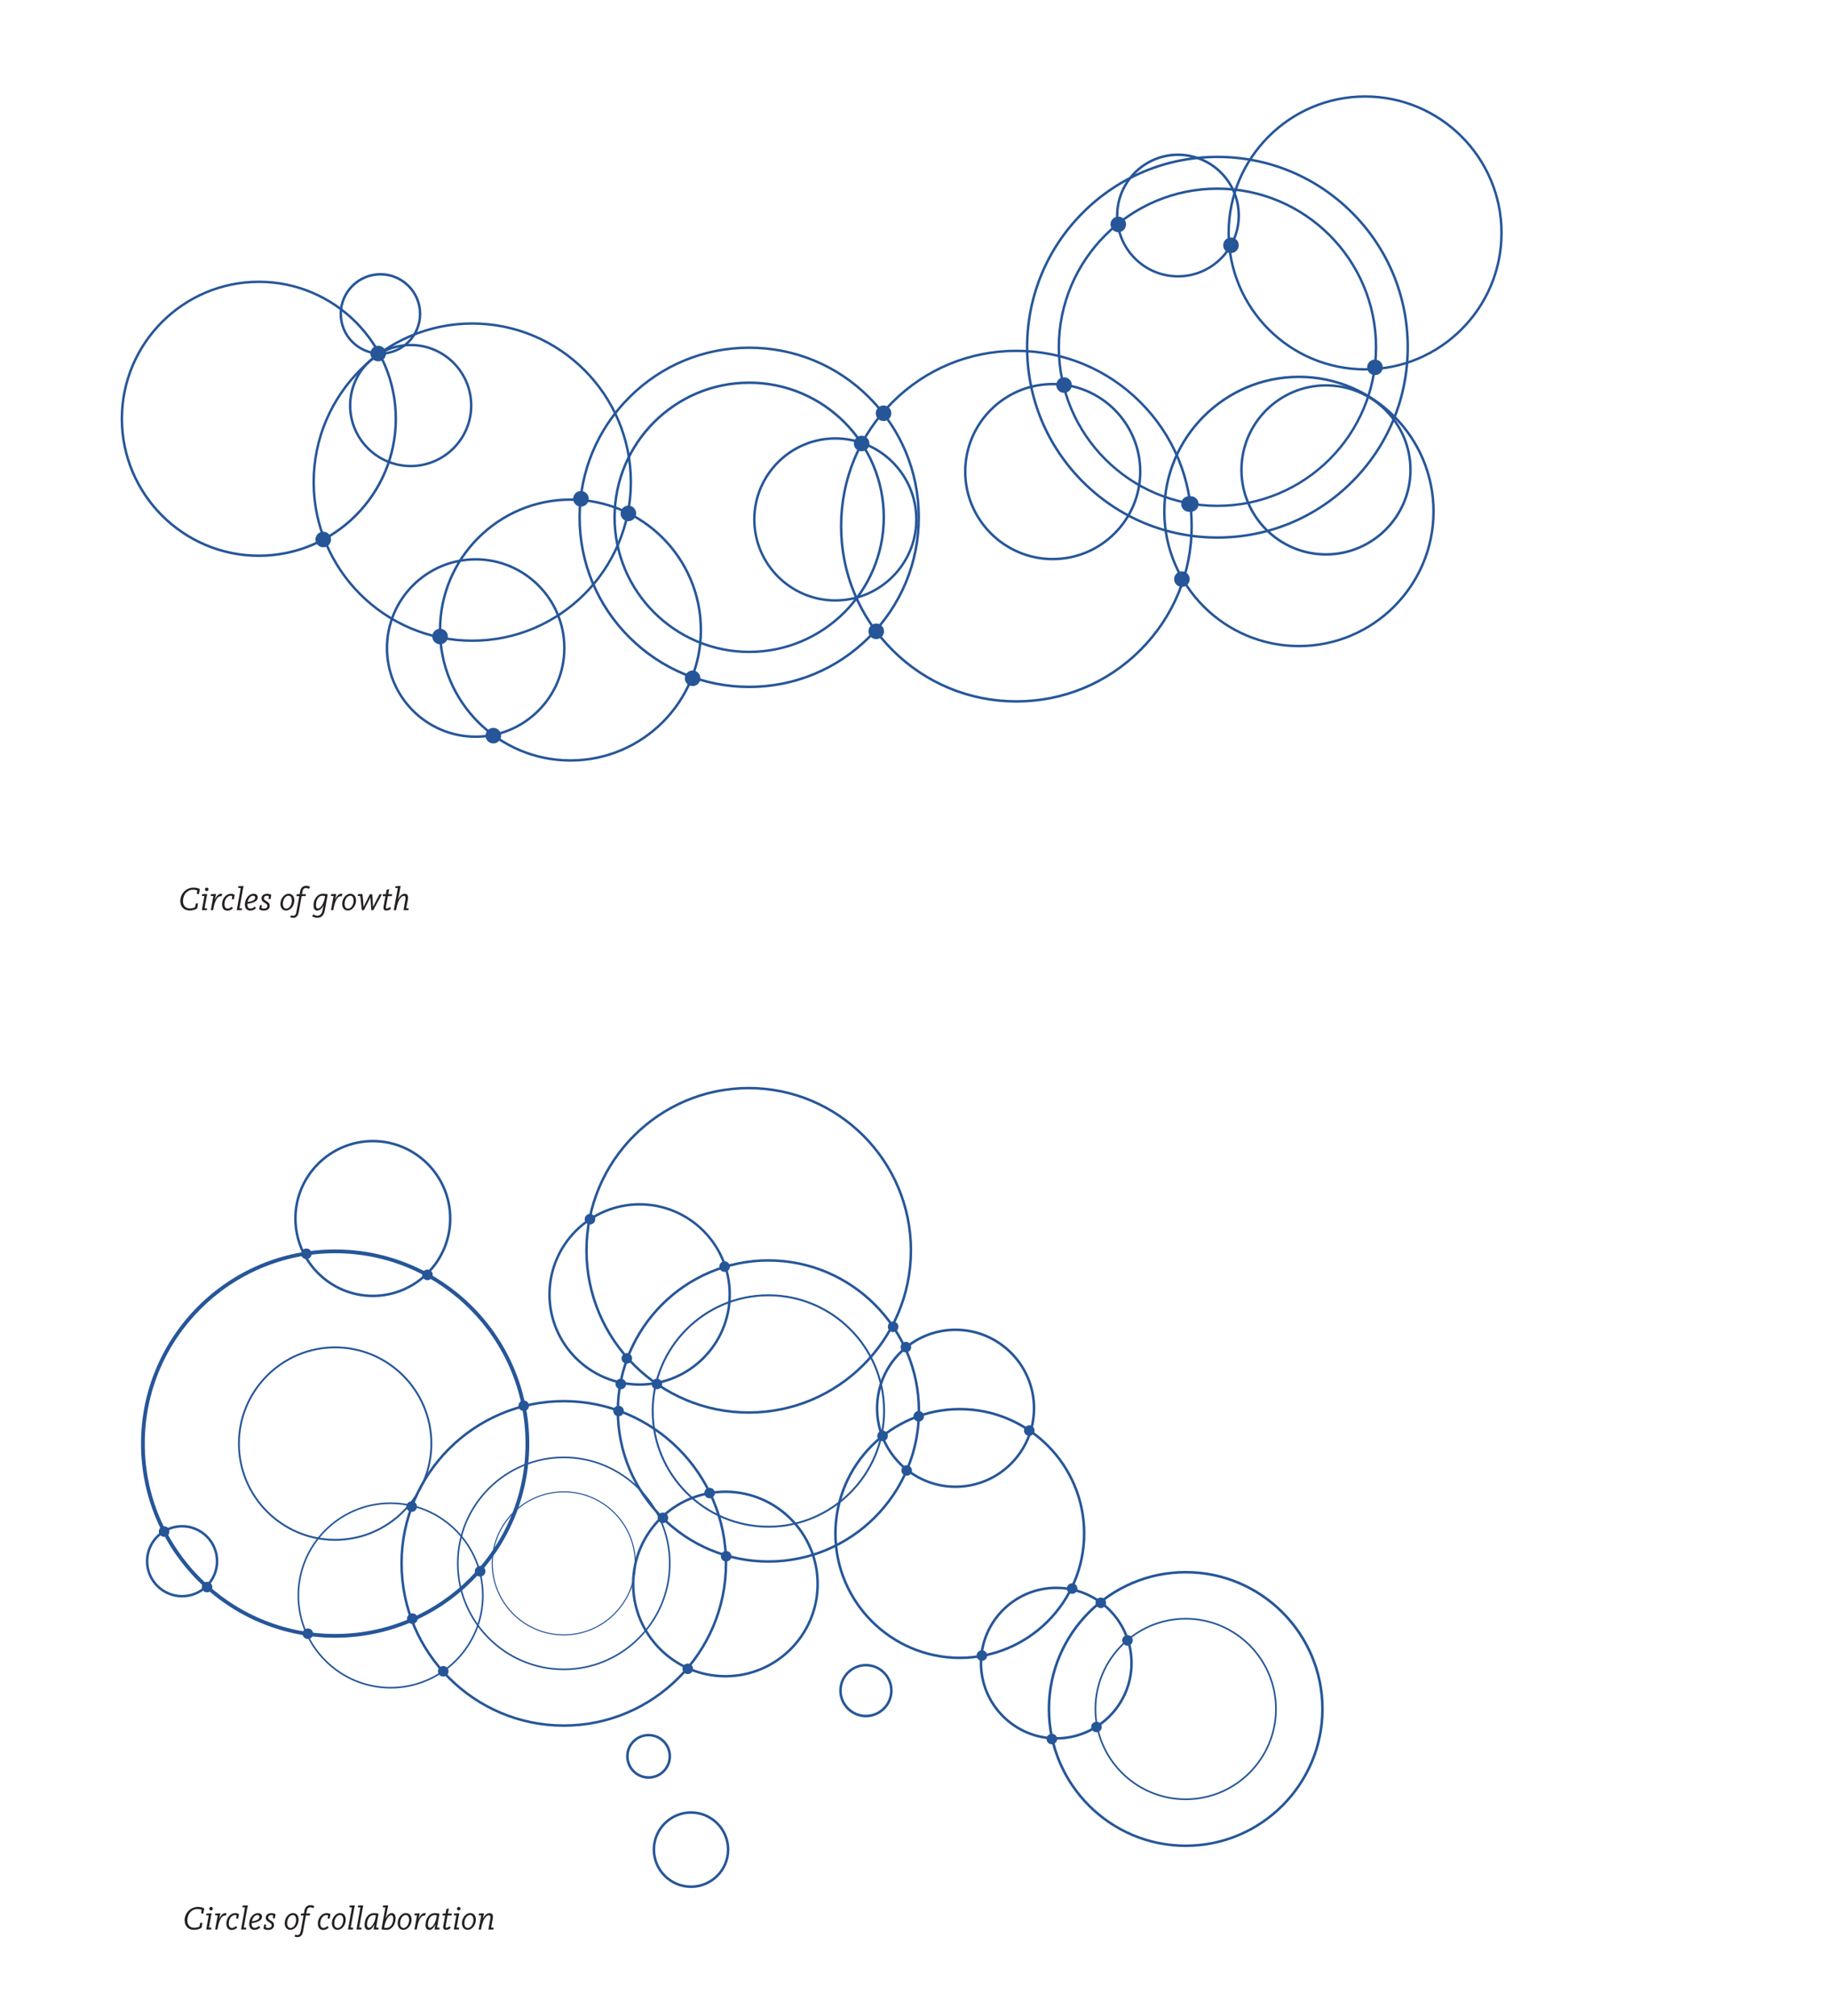 <?xml version="1.0" encoding="UTF-8"?>
<svg id="Layer_1" xmlns="http://www.w3.org/2000/svg" viewBox="0 0 495.37 545.74">
  <defs>
    <style>
      .cls-1, .cls-2 {
        fill: #265698;
      }

      .cls-3 {
        fill: #231f20;
      }

      .cls-2 {
        stroke: #265698;
        stroke-miterlimit: 10;
        stroke-width: .5px;
      }
    </style>
  </defs>
  <g>
    <path class="cls-2" d="M70.07,150.52c-20.49,0-37.16-16.67-37.16-37.16s16.67-37.16,37.16-37.16,37.16,16.67,37.16,37.16-16.67,37.16-37.16,37.16M70.07,76.36c-20.4,0-36.99,16.6-36.99,36.99s16.59,36.99,36.99,36.99,36.99-16.6,36.99-36.99-16.6-36.99-36.99-36.99"/>
    <path class="cls-2" d="M127.84,173.51c-23.72,0-43.01-19.29-43.01-43.01s19.29-43.01,43.01-43.01,43.01,19.3,43.01,43.01-19.29,43.01-43.01,43.01M127.84,87.65c-23.62,0-42.85,19.22-42.85,42.85s19.22,42.85,42.85,42.85,42.85-19.22,42.85-42.85-19.22-42.85-42.85-42.85"/>
    <path class="cls-2" d="M111.17,126.23c-9.08,0-16.47-7.39-16.47-16.46s7.39-16.46,16.47-16.46,16.46,7.39,16.46,16.46-7.38,16.46-16.46,16.46M111.17,93.47c-8.99,0-16.3,7.31-16.3,16.3s7.31,16.3,16.3,16.3,16.3-7.31,16.3-16.3-7.31-16.3-16.3-16.3"/>
    <path class="cls-2" d="M102.98,95.79c-5.96,0-10.82-4.85-10.82-10.82s4.85-10.82,10.82-10.82,10.82,4.85,10.82,10.82-4.85,10.82-10.82,10.82M102.98,74.33c-5.87,0-10.65,4.78-10.65,10.65s4.78,10.65,10.65,10.65,10.65-4.78,10.65-10.65-4.78-10.65-10.65-10.65"/>
    <path class="cls-2" d="M128.76,199.5c-13.28,0-24.09-10.81-24.09-24.09s10.81-24.09,24.09-24.09,24.09,10.81,24.09,24.09-10.81,24.09-24.09,24.09M128.76,151.49c-13.19,0-23.92,10.73-23.92,23.92s10.73,23.92,23.92,23.92,23.92-10.73,23.92-23.92-10.73-23.92-23.92-23.92"/>
    <path class="cls-2" d="M154.42,205.93c-19.51,0-35.39-15.88-35.39-35.39s15.88-35.39,35.39-35.39,35.39,15.88,35.39,35.39-15.87,35.39-35.39,35.39M154.42,135.32c-19.42,0-35.22,15.8-35.22,35.22s15.8,35.22,35.22,35.22,35.22-15.8,35.22-35.22-15.8-35.22-35.22-35.22"/>
    <path class="cls-2" d="M202.8,176.54c-20.13,0-36.52-16.38-36.52-36.52s16.38-36.52,36.52-36.52,36.52,16.38,36.52,36.52-16.38,36.52-36.52,36.52M202.8,103.68c-20.04,0-36.35,16.31-36.35,36.35s16.31,36.35,36.35,36.35,36.35-16.31,36.35-36.35-16.31-36.35-36.35-36.35"/>
    <path class="cls-2" d="M202.8,186.02c-12.28,0-23.83-4.78-32.52-13.47-8.69-8.69-13.47-20.24-13.47-32.52s4.78-23.83,13.47-32.52c8.69-8.69,20.24-13.47,32.52-13.47s23.83,4.78,32.52,13.47c8.69,8.69,13.47,20.24,13.47,32.52s-4.78,23.83-13.47,32.52c-8.69,8.69-20.24,13.47-32.52,13.47M202.8,94.2c-12.24,0-23.75,4.77-32.4,13.42-8.65,8.65-13.42,20.16-13.42,32.4s4.77,23.75,13.42,32.4c8.66,8.65,20.16,13.42,32.4,13.42s23.75-4.77,32.4-13.42c8.65-8.65,13.42-20.16,13.42-32.4s-4.77-23.75-13.42-32.4c-8.66-8.65-20.16-13.42-32.4-13.42"/>
    <path class="cls-2" d="M275.13,189.95c-12.7,0-24.63-4.94-33.61-13.92-8.98-8.98-13.92-20.91-13.92-33.61s4.94-24.63,13.92-33.61c8.98-8.98,20.91-13.92,33.61-13.92s24.63,4.94,33.61,13.92c8.98,8.98,13.92,20.91,13.92,33.61s-4.94,24.63-13.92,33.61c-8.98,8.98-20.91,13.92-33.61,13.92M275.13,95.05c-12.65,0-24.55,4.93-33.49,13.87s-13.87,20.84-13.87,33.49,4.93,24.55,13.87,33.49,20.84,13.87,33.49,13.87,24.55-4.93,33.49-13.87c8.95-8.95,13.87-20.84,13.87-33.49s-4.93-24.55-13.87-33.49c-8.95-8.95-20.84-13.87-33.49-13.87"/>
    <path class="cls-2" d="M329.55,137c-23.72,0-43.01-19.3-43.01-43.01s19.3-43.01,43.01-43.01,43.01,19.3,43.01,43.01-19.3,43.01-43.01,43.01M329.55,51.15c-23.62,0-42.85,19.22-42.85,42.85s19.22,42.85,42.85,42.85,42.85-19.22,42.85-42.85-19.22-42.85-42.85-42.85"/>
    <path class="cls-2" d="M329.55,145.59c-13.78,0-26.74-5.37-36.49-15.11-9.75-9.75-15.11-22.7-15.11-36.49s5.37-26.74,15.11-36.49c9.75-9.74,22.7-15.11,36.49-15.11s26.74,5.37,36.49,15.11c9.74,9.75,15.11,22.7,15.11,36.49s-5.37,26.74-15.11,36.49c-9.75,9.74-22.7,15.11-36.49,15.11M329.55,42.56c-13.74,0-26.65,5.35-36.37,15.06-9.71,9.71-15.06,22.63-15.06,36.37s5.35,26.65,15.06,36.37c9.71,9.71,22.63,15.06,36.37,15.06s26.65-5.35,36.37-15.06c9.71-9.71,15.06-22.63,15.06-36.37s-5.35-26.65-15.06-36.37c-9.71-9.71-22.63-15.06-36.37-15.06"/>
    <path class="cls-2" d="M351.61,174.96c-20.14,0-36.52-16.38-36.52-36.52s16.38-36.52,36.52-36.52,36.52,16.38,36.52,36.52-16.38,36.52-36.52,36.52M351.61,102.1c-20.04,0-36.35,16.31-36.35,36.35s16.31,36.35,36.35,36.35,36.35-16.31,36.35-36.35-16.31-36.35-36.35-36.35"/>
    <path class="cls-2" d="M358.93,150.16c-12.66,0-22.96-10.3-22.96-22.96s10.3-22.96,22.96-22.96,22.96,10.3,22.96,22.96-10.3,22.96-22.96,22.96M358.93,104.4c-12.57,0-22.79,10.23-22.79,22.79s10.23,22.79,22.79,22.79,22.79-10.23,22.79-22.79-10.23-22.79-22.79-22.79"/>
    <path class="cls-2" d="M226.12,162.61c-12.14,0-22.01-9.87-22.01-22.01s9.87-22.01,22.01-22.01,22.01,9.88,22.01,22.01-9.87,22.01-22.01,22.01M226.12,118.76c-12.04,0-21.85,9.8-21.85,21.85s9.8,21.84,21.85,21.84,21.85-9.8,21.85-21.84-9.8-21.85-21.85-21.85"/>
    <path class="cls-2" d="M284.97,151.42c-13.1,0-23.77-10.66-23.77-23.77s10.66-23.77,23.77-23.77,23.77,10.66,23.77,23.77-10.66,23.77-23.77,23.77M284.97,104.05c-13.01,0-23.6,10.59-23.6,23.6s10.59,23.6,23.6,23.6,23.6-10.59,23.6-23.6-10.59-23.6-23.6-23.6"/>
    <path class="cls-2" d="M318.87,74.88c-9.12,0-16.54-7.42-16.54-16.54s7.42-16.54,16.54-16.54,16.54,7.42,16.54,16.54-7.42,16.54-16.54,16.54M318.87,41.98c-9.03,0-16.37,7.34-16.37,16.37s7.34,16.37,16.37,16.37,16.37-7.34,16.37-16.37-7.34-16.37-16.37-16.37"/>
    <path class="cls-2" d="M369.52,100.06c-20.41,0-37.01-16.6-37.01-37.01s16.6-37.01,37.01-37.01,37.01,16.6,37.01,37.01-16.6,37.01-37.01,37.01M369.52,26.2c-20.32,0-36.85,16.53-36.85,36.85s16.53,36.85,36.85,36.85,36.85-16.53,36.85-36.85-16.53-36.85-36.85-36.85"/>
    <path class="cls-2" d="M104.24,95.7c0,1.03-.83,1.86-1.86,1.86s-1.86-.83-1.86-1.86.83-1.86,1.86-1.86,1.86.83,1.86,1.86"/>
    <path class="cls-2" d="M159.12,135.02c0,1.03-.83,1.86-1.86,1.86s-1.86-.83-1.86-1.86.83-1.86,1.86-1.86,1.86.83,1.86,1.86"/>
    <path class="cls-2" d="M171.95,138.97c0,1.03-.83,1.86-1.86,1.86s-1.86-.83-1.86-1.86.83-1.86,1.86-1.86,1.86.83,1.86,1.86"/>
    <path class="cls-2" d="M189.34,183.6c0,1.03-.83,1.86-1.86,1.86s-1.86-.83-1.86-1.86.83-1.86,1.86-1.86,1.86.83,1.86,1.86"/>
    <path class="cls-2" d="M239.05,170.89c0,1.03-.83,1.86-1.86,1.86s-1.86-.83-1.86-1.86.83-1.86,1.86-1.86,1.86.83,1.86,1.86"/>
    <path class="cls-2" d="M241.03,111.86c0,1.03-.83,1.86-1.86,1.86s-1.86-.83-1.86-1.86.83-1.86,1.86-1.86,1.86.83,1.86,1.86"/>
    <path class="cls-2" d="M235.1,120.05c0,1.03-.83,1.86-1.86,1.86s-1.86-.83-1.86-1.86.83-1.86,1.86-1.86,1.86.83,1.86,1.86"/>
    <path class="cls-2" d="M323.71,136.43c0,1.03-.83,1.86-1.86,1.86s-1.86-.83-1.86-1.86.83-1.86,1.86-1.86,1.86.83,1.86,1.86"/>
    <path class="cls-2" d="M324.21,136.43c0,1.03-.83,1.86-1.86,1.86s-1.86-.83-1.86-1.86.83-1.86,1.86-1.86,1.86.83,1.86,1.86"/>
    <path class="cls-2" d="M321.8,156.76c0,1.03-.83,1.86-1.86,1.86s-1.86-.83-1.86-1.86.83-1.86,1.86-1.86,1.86.83,1.86,1.86"/>
    <path class="cls-2" d="M289.89,104.23c0,1.03-.83,1.86-1.86,1.86s-1.86-.83-1.86-1.86.83-1.86,1.86-1.86,1.86.83,1.86,1.86"/>
    <path class="cls-2" d="M304.57,60.74c0,1.03-.83,1.86-1.86,1.86s-1.86-.83-1.86-1.86.83-1.86,1.86-1.86,1.86.83,1.86,1.86"/>
    <path class="cls-2" d="M335.08,66.39c0,1.03-.83,1.86-1.86,1.86s-1.86-.83-1.86-1.86.83-1.86,1.86-1.86,1.86.83,1.86,1.86"/>
    <path class="cls-2" d="M374.05,99.43c0,1.03-.83,1.86-1.86,1.86s-1.86-.83-1.86-1.86.83-1.86,1.86-1.86,1.86.83,1.86,1.86"/>
    <path class="cls-2" d="M135.4,199.13c0,1.03-.83,1.86-1.86,1.86s-1.86-.83-1.86-1.86.83-1.86,1.86-1.86,1.86.83,1.86,1.86"/>
    <path class="cls-2" d="M120.99,172.3c0,1.03-.83,1.86-1.86,1.86s-1.86-.83-1.86-1.86.83-1.86,1.86-1.86,1.86.83,1.86,1.86"/>
    <path class="cls-2" d="M89.36,146.03c0,1.03-.83,1.86-1.86,1.86s-1.86-.83-1.86-1.86.83-1.86,1.86-1.86,1.86.83,1.86,1.86"/>
  </g>
  <g>
    <path class="cls-3" d="M48.8,243.96c0-2.16,1.7-3.7,3.56-3.7.87,0,1.39.18,1.74.42l-.24,1.33h-.57c0-.12.05-.67.11-.99-.31-.13-.7-.2-1.13-.2-1.59,0-2.74,1.33-2.74,3.11,0,1.09.6,1.97,1.85,1.97.51,0,1.01-.11,1.4-.31.06-.31.21-.92.26-1.04h.57l-.23,1.31c-.38.34-1.3.6-2.03.6-1.65,0-2.53-1.12-2.53-2.51Z"/>
    <path class="cls-3" d="M55.34,242.55c-.3-.03-.58-.04-.72-.04l.08-.45c.23-.03.74-.06,1.41-.06l-.16.71-.58,3.14c.27,0,.58.04.69.07l-.08.45h-1.34l.69-3.82ZM55.48,240.74c0-.26.22-.48.48-.48s.48.22.48.48-.22.48-.48.48-.48-.22-.48-.48Z"/>
    <path class="cls-3" d="M57.75,242.55c-.29-.03-.58-.04-.72-.04l.08-.45c.23-.03.71-.06,1.39-.06l-.16.71c-.06.29-.13.57-.18.77h.02c.31-.69.91-1.54,1.57-1.54.22,0,.32.03.44.08l-.27.61c-.07-.02-.14-.04-.25-.04-.76,0-1.51,1.19-1.89,3.28l-.09.5h-.62l.69-3.82Z"/>
    <path class="cls-3" d="M60.1,244.8c0-1.65,1.17-2.86,2.37-2.86.56,0,.86.16,1.04.3l-.22,1.19h-.51c0-.13.04-.6.09-.89-.12-.04-.28-.07-.47-.07-.79,0-1.64.9-1.64,2.27,0,.81.33,1.21.84,1.21.54,0,.92-.34,1.09-.51l.36.41c-.23.23-.77.65-1.5.65-.87,0-1.44-.61-1.44-1.67Z"/>
    <path class="cls-3" d="M65.17,240.39c-.3-.03-.58-.04-.72-.04l.08-.45c.23-.03.74-.06,1.41-.06l-.16.71-.96,5.3c.27,0,.58.04.69.07l-.08.45h-1.34l1.08-5.98Z"/>
    <path class="cls-3" d="M66.29,244.92c0-1.64,1.08-2.98,2.35-2.98.65,0,1.12.32,1.12.98,0,1.11-1.39,1.54-2.81,1.72v.2c0,.68.29,1.1.85,1.1.48,0,.92-.29,1.15-.54l.35.41c-.27.26-.78.67-1.58.67-.98,0-1.42-.73-1.42-1.56ZM67.02,244.17c1.13-.14,2.06-.5,2.06-1.19,0-.32-.19-.52-.57-.52-.67,0-1.29.74-1.5,1.71Z"/>
    <path class="cls-3" d="M70.16,246.11l.2-1.1h.51c0,.13-.03.54-.07.81.19.08.43.13.73.13.51,0,.85-.3.85-.72s-.35-.63-.72-.85c-.42-.25-.87-.52-.87-1.22s.58-1.22,1.47-1.22c.48,0,.95.12,1.17.29l-.21,1.14h-.51c0-.12.02-.52.07-.81-.15-.05-.34-.1-.55-.1-.49,0-.8.29-.8.65,0,.43.35.63.72.85.42.25.87.52.87,1.22s-.54,1.3-1.55,1.3c-.65,0-1.11-.18-1.31-.36Z"/>
    <path class="cls-3" d="M75.91,244.68c0-1.34.95-2.75,2.22-2.75,1.06,0,1.54.85,1.54,1.76,0,1.44-.97,2.77-2.23,2.77-1.11,0-1.53-.96-1.53-1.79ZM79,243.81c0-.86-.29-1.35-.9-1.35-.92,0-1.53,1.12-1.53,2.21,0,.76.29,1.29.94,1.29.88,0,1.49-1.11,1.49-2.14Z"/>
    <path class="cls-3" d="M78.57,248.27l.21-.51c.16.07.37.13.61.13.56,0,.76-.53.86-1.08l.77-4.24h-.76l.09-.52h.76l.13-.72c.18-.98.7-1.55,1.65-1.55.5,0,.87.17,1.04.28l-.29.54c-.13-.08-.44-.23-.81-.23-.65,0-.86.44-.97,1.04l-.12.63h1.07l-.09.52h-1.07l-.77,4.22c-.2,1.09-.61,1.65-1.56,1.65-.34,0-.58-.08-.77-.17Z"/>
    <path class="cls-3" d="M84.49,247.99l.34-.5c.22.17.54.39,1.04.39.86,0,1.27-.6,1.44-1.52l.07-.39c.06-.32.14-.67.23-.92h-.02c-.37.7-.96,1.42-1.71,1.42s-1.01-.64-1.01-1.39c0-1.68,1.03-3.15,2.56-3.15.54,0,1.1.11,1.29.15l-.79,4.29c-.27,1.46-.91,2.05-2.12,2.05-.61,0-1.09-.28-1.31-.44ZM87.92,243.02l.07-.47c-.1-.04-.39-.09-.69-.09-1.12,0-1.77,1.23-1.77,2.54,0,.51.14.92.5.92.87,0,1.68-1.62,1.89-2.9Z"/>
    <path class="cls-3" d="M90.28,242.55c-.29-.03-.58-.04-.72-.04l.08-.45c.23-.03.71-.06,1.39-.06l-.16.71c-.06.29-.13.57-.18.77h.02c.31-.69.91-1.54,1.57-1.54.22,0,.32.03.44.08l-.27.61c-.07-.02-.14-.04-.25-.04-.76,0-1.51,1.19-1.89,3.28l-.09.5h-.62l.69-3.82Z"/>
    <path class="cls-3" d="M92.62,244.68c0-1.34.95-2.75,2.22-2.75,1.06,0,1.54.85,1.54,1.76,0,1.44-.97,2.77-2.23,2.77-1.11,0-1.53-.96-1.53-1.79ZM95.71,243.81c0-.86-.29-1.35-.9-1.35-.92,0-1.53,1.12-1.53,2.21,0,.76.29,1.29.94,1.29.88,0,1.49-1.11,1.49-2.14Z"/>
    <path class="cls-3" d="M97.52,242.56c-.3-.03-.53-.05-.7-.05l.08-.45c.23-.03.59-.06,1.21-.06l.25,2.57c.03.3.04.68.04.91h.02l1.7-3.42h.64l.18,2.51c.03.32.03.68.03.88h.02l1.74-3.39h.65l-2.35,4.32h-.52l-.24-3.44h-.02l-1.75,3.44h-.54l-.43-3.81Z"/>
    <path class="cls-3" d="M103.85,245.29l.5-2.72h-.76l.09-.52h.77l.22-1.22.67-.16-.25,1.38h1.07l-.09.52h-1.07l-.48,2.57c-.09.47-.13.78.2.78s.62-.26.82-.42l.32.43c-.31.28-.69.54-1.23.54-.73,0-.92-.44-.78-1.19Z"/>
    <path class="cls-3" d="M107.71,240.39c-.3-.03-.58-.04-.72-.04l.08-.45c.23-.03.74-.06,1.41-.06l-.17.72-.27,1.49c-.13.68-.2.97-.29,1.36h.02c.27-.5.83-1.47,1.79-1.47.73,0,1.02.59.85,1.48l-.45,2.43c.27,0,.58.04.69.07l-.08.45h-1.34l.51-2.9c.12-.64-.02-.97-.4-.97-.7,0-1.61,1.08-2.03,3.38l-.09.5h-.63l1.1-5.98Z"/>
  </g>
  <g>
    <path class="cls-1" d="M90.72,443.31c-28.97,0-52.55-23.57-52.55-52.55s23.57-52.55,52.55-52.55,52.55,23.57,52.55,52.55-23.57,52.55-52.55,52.55M90.72,339.23c-28.41,0-51.53,23.12-51.53,51.53s23.12,51.53,51.53,51.53,51.53-23.12,51.53-51.53-23.12-51.53-51.53-51.53"/>
    <path class="cls-1" d="M90.72,417.07c-14.5,0-26.3-11.8-26.3-26.3s11.8-26.31,26.3-26.31,26.3,11.8,26.3,26.31-11.8,26.3-26.3,26.3M90.72,364.97c-14.22,0-25.8,11.57-25.8,25.8s11.57,25.79,25.8,25.79,25.79-11.57,25.79-25.79-11.57-25.8-25.79-25.8"/>
    <path class="cls-1" d="M100.92,351.12c-11.74,0-21.29-9.55-21.29-21.29s9.55-21.29,21.29-21.29,21.29,9.55,21.29,21.29-9.55,21.29-21.29,21.29M100.92,309.22c-11.36,0-20.61,9.25-20.61,20.61s9.25,20.61,20.61,20.61,20.61-9.25,20.61-20.61-9.25-20.61-20.61-20.61"/>
    <path class="cls-1" d="M49.29,432.41c-5.41,0-9.81-4.4-9.81-9.81s4.4-9.81,9.81-9.81,9.81,4.4,9.81,9.81-4.4,9.81-9.81,9.81M49.29,413.47c-5.03,0-9.13,4.1-9.13,9.13s4.1,9.13,9.13,9.13,9.13-4.1,9.13-9.13-4.1-9.13-9.13-9.13"/>
    <path class="cls-1" d="M105.73,457.06c-13.89,0-25.19-11.3-25.19-25.19s11.3-25.19,25.19-25.19,25.19,11.3,25.19,25.19-11.3,25.19-25.19,25.19M105.73,407.12c-13.65,0-24.75,11.1-24.75,24.75s11.1,24.75,24.75,24.75,24.75-11.1,24.75-24.75-11.1-24.75-24.75-24.75"/>
    <path class="cls-1" d="M152.61,467.43c-24.4,0-44.25-19.85-44.25-44.25s19.85-44.25,44.25-44.25,44.25,19.85,44.25,44.25-19.85,44.25-44.25,44.25M152.61,379.61c-24.02,0-43.57,19.54-43.57,43.57s19.55,43.57,43.57,43.57,43.57-19.54,43.57-43.57-19.55-43.57-43.57-43.57"/>
    <path class="cls-1" d="M152.61,452.09c-15.94,0-28.91-12.97-28.91-28.91s12.97-28.91,28.91-28.91,28.91,12.97,28.91,28.91-12.97,28.91-28.91,28.91M152.61,394.71c-15.7,0-28.47,12.77-28.47,28.47s12.77,28.47,28.47,28.47,28.47-12.77,28.47-28.47-12.77-28.47-28.47-28.47"/>
    <path class="cls-1" d="M152.61,442.69c-10.76,0-19.51-8.75-19.51-19.51s8.75-19.51,19.51-19.51,19.51,8.75,19.51,19.51-8.75,19.51-19.51,19.51M152.61,403.96c-10.6,0-19.22,8.62-19.22,19.22s8.62,19.22,19.22,19.22,19.22-8.62,19.22-19.22-8.62-19.22-19.22-19.22"/>
    <path class="cls-1" d="M196.36,454.07c-13.95,0-25.31-11.35-25.31-25.31s11.35-25.31,25.31-25.31,25.31,11.35,25.31,25.31-11.35,25.31-25.31,25.31M196.36,404.13c-13.58,0-24.63,11.05-24.63,24.63s11.05,24.63,24.63,24.63,24.63-11.05,24.63-24.63-11.05-24.63-24.63-24.63"/>
    <path class="cls-1" d="M208,423.02c-22.66,0-41.09-18.43-41.09-41.09s18.43-41.09,41.09-41.09,41.09,18.43,41.09,41.09-18.43,41.09-41.09,41.09M208,341.52c-22.28,0-40.41,18.13-40.41,40.41s18.13,40.41,40.41,40.41,40.41-18.13,40.41-40.41-18.13-40.41-40.41-40.41"/>
    <path class="cls-1" d="M208,413.51c-17.41,0-31.58-14.16-31.58-31.58s14.16-31.58,31.58-31.58,31.58,14.17,31.58,31.58-14.16,31.58-31.58,31.58M208,350.88c-17.12,0-31.06,13.93-31.06,31.06s13.93,31.06,31.06,31.06,31.06-13.93,31.06-31.06-13.93-31.06-31.06-31.06"/>
    <path class="cls-1" d="M202.67,382.69c-24.4,0-44.25-19.85-44.25-44.25s19.85-44.25,44.25-44.25,44.25,19.85,44.25,44.25-19.85,44.25-44.25,44.25M202.67,294.87c-24.02,0-43.57,19.54-43.57,43.57s19.54,43.57,43.57,43.57,43.57-19.55,43.57-43.57-19.55-43.57-43.57-43.57"/>
    <path class="cls-1" d="M173.14,375.12c-13.64,0-24.73-11.1-24.73-24.73s11.1-24.73,24.73-24.73,24.73,11.09,24.73,24.73-11.1,24.73-24.73,24.73M173.14,326.33c-13.26,0-24.06,10.79-24.06,24.05s10.79,24.06,24.06,24.06,24.06-10.79,24.06-24.06-10.79-24.05-24.06-24.05"/>
    <path class="cls-1" d="M258.66,402.77c-11.9,0-21.58-9.68-21.58-21.58s9.68-21.58,21.58-21.58,21.58,9.68,21.58,21.58-9.68,21.58-21.58,21.58M258.66,360.3c-11.52,0-20.9,9.38-20.9,20.9s9.38,20.9,20.9,20.9,20.9-9.38,20.9-20.9-9.38-20.9-20.9-20.9"/>
    <path class="cls-1" d="M259.81,449.1c-18.75,0-34.01-15.26-34.01-34.01s15.26-34.01,34.01-34.01,34.01,15.26,34.01,34.01-15.25,34.01-34.01,34.01M259.81,381.77c-18.37,0-33.32,14.95-33.32,33.32s14.95,33.32,33.32,33.32,33.32-14.95,33.32-33.32-14.95-33.32-33.32-33.32"/>
    <path class="cls-1" d="M285.92,470.9c-11.43,0-20.72-9.3-20.72-20.72s9.3-20.72,20.72-20.72,20.72,9.3,20.72,20.72-9.3,20.72-20.72,20.72M285.92,430.15c-11.04,0-20.03,8.99-20.03,20.03s8.99,20.03,20.03,20.03,20.03-8.99,20.03-20.03-8.98-20.03-20.03-20.03"/>
    <path class="cls-1" d="M320.96,499.96c-20.6,0-37.37-16.76-37.37-37.37s16.76-37.37,37.37-37.37,37.37,16.76,37.37,37.37-16.76,37.37-37.37,37.37M320.96,425.92c-20.22,0-36.67,16.45-36.67,36.68s16.45,36.68,36.67,36.68,36.67-16.45,36.67-36.68-16.45-36.68-36.67-36.68"/>
    <path class="cls-1" d="M320.96,487.26c-13.6,0-24.66-11.06-24.66-24.66s11.06-24.66,24.66-24.66,24.66,11.06,24.66,24.66-11.06,24.66-24.66,24.66M320.96,438.39c-13.35,0-24.21,10.86-24.21,24.21s10.86,24.21,24.21,24.21,24.21-10.86,24.21-24.21-10.86-24.21-24.21-24.21"/>
    <path class="cls-1" d="M175.57,481.49c-3.35,0-6.09-2.73-6.09-6.09s2.73-6.08,6.09-6.08,6.09,2.73,6.09,6.08-2.73,6.09-6.09,6.09M175.57,470.01c-2.97,0-5.39,2.42-5.39,5.39s2.42,5.39,5.39,5.39,5.39-2.42,5.39-5.39-2.42-5.39-5.39-5.39"/>
    <path class="cls-1" d="M234.4,464.85c-3.99,0-7.23-3.24-7.23-7.23s3.24-7.23,7.23-7.23,7.23,3.25,7.23,7.23-3.24,7.23-7.23,7.23M234.4,451.07c-3.61,0-6.54,2.93-6.54,6.54s2.94,6.54,6.54,6.54,6.54-2.93,6.54-6.54-2.94-6.54-6.54-6.54"/>
    <path class="cls-1" d="M187.05,511.05c-5.73,0-10.39-4.66-10.39-10.39s4.66-10.39,10.39-10.39,10.39,4.66,10.39,10.39-4.66,10.39-10.39,10.39M187.05,490.96c-5.35,0-9.7,4.35-9.7,9.7s4.35,9.7,9.7,9.7,9.7-4.35,9.7-9.7-4.35-9.7-9.7-9.7"/>
    <path class="cls-1" d="M45.85,414.57c0,.79-.64,1.43-1.43,1.43s-1.43-.64-1.43-1.43.64-1.43,1.43-1.43,1.43.64,1.43,1.43"/>
    <path class="cls-1" d="M57.48,429.6c0,.79-.64,1.43-1.43,1.43s-1.43-.64-1.43-1.43.64-1.43,1.43-1.43,1.43.64,1.43,1.43"/>
    <path class="cls-1" d="M84.77,442.22c0,.79-.64,1.43-1.44,1.43s-1.43-.64-1.43-1.43.64-1.43,1.43-1.43,1.44.64,1.44,1.43"/>
    <path class="cls-1" d="M113.05,438.13c0,.79-.64,1.43-1.43,1.43s-1.44-.64-1.44-1.43.64-1.43,1.44-1.43,1.43.64,1.43,1.43"/>
    <path class="cls-1" d="M112.87,407.81c0,.79-.64,1.43-1.43,1.43s-1.44-.64-1.44-1.43.64-1.43,1.44-1.43,1.43.64,1.43,1.43"/>
    <path class="cls-1" d="M143.21,380.52c0,.79-.64,1.43-1.43,1.43s-1.44-.64-1.44-1.43.64-1.43,1.44-1.43,1.43.64,1.43,1.43"/>
    <path class="cls-1" d="M131.4,425.32c0,.79-.64,1.43-1.43,1.43s-1.44-.64-1.44-1.43.64-1.43,1.44-1.43,1.43.64,1.43,1.43"/>
    <path class="cls-1" d="M121.42,452.4c0,.79-.64,1.43-1.43,1.43s-1.44-.64-1.44-1.43.64-1.43,1.44-1.43,1.43.64,1.43,1.43"/>
    <path class="cls-1" d="M187.6,451.72c0,.79-.64,1.43-1.43,1.43s-1.43-.64-1.43-1.43.64-1.43,1.43-1.43,1.43.64,1.43,1.43"/>
    <path class="cls-1" d="M197.99,421.26c0,.79-.64,1.43-1.43,1.43s-1.43-.64-1.43-1.43.64-1.43,1.43-1.43,1.43.64,1.43,1.43"/>
    <path class="cls-1" d="M180.88,410.86c0,.79-.64,1.43-1.43,1.43s-1.43-.64-1.43-1.43.64-1.43,1.43-1.43,1.43.64,1.43,1.43"/>
    <path class="cls-1" d="M193.51,404.14c0,.79-.64,1.43-1.43,1.43s-1.43-.64-1.43-1.43.64-1.43,1.43-1.43,1.43.64,1.43,1.43"/>
    <path class="cls-1" d="M168.87,381.95c0,.79-.64,1.43-1.43,1.43s-1.43-.64-1.43-1.43.64-1.43,1.43-1.43,1.43.64,1.43,1.43"/>
    <path class="cls-1" d="M169.48,374.62c0,.79-.64,1.43-1.43,1.43s-1.43-.64-1.43-1.43.64-1.43,1.43-1.43,1.43.64,1.43,1.43"/>
    <path class="cls-1" d="M179.25,374.62c0,.79-.64,1.43-1.43,1.43s-1.43-.64-1.43-1.43.64-1.43,1.43-1.43,1.43.64,1.43,1.43"/>
    <path class="cls-1" d="M246.65,364.64c0,.79-.64,1.43-1.43,1.43s-1.43-.64-1.43-1.43.64-1.43,1.43-1.43,1.43.64,1.43,1.43"/>
    <path class="cls-1" d="M243.19,359.14c0,.79-.64,1.43-1.43,1.43s-1.43-.64-1.43-1.43.64-1.43,1.43-1.43,1.43.64,1.43,1.43"/>
    <path class="cls-1" d="M240.34,388.67c0,.79-.64,1.43-1.43,1.43s-1.43-.64-1.43-1.43.64-1.43,1.43-1.43,1.43.64,1.43,1.43"/>
    <path class="cls-1" d="M250.12,383.37c0,.79-.64,1.43-1.43,1.43s-1.43-.64-1.43-1.43.64-1.43,1.43-1.43,1.43.64,1.43,1.43"/>
    <path class="cls-1" d="M246.86,398.04c0,.79-.64,1.43-1.43,1.43s-1.43-.64-1.43-1.43.64-1.43,1.43-1.43,1.43.64,1.43,1.43"/>
    <path class="cls-1" d="M280.05,387.24c0,.79-.64,1.43-1.43,1.43s-1.43-.64-1.43-1.43.64-1.43,1.43-1.43,1.43.64,1.43,1.43"/>
    <path class="cls-1" d="M291.65,430c0,.79-.64,1.43-1.43,1.43s-1.43-.64-1.43-1.43.64-1.43,1.43-1.43,1.43.64,1.43,1.43"/>
    <path class="cls-1" d="M267.22,448.13c0,.79-.64,1.43-1.43,1.43s-1.43-.64-1.43-1.43.64-1.43,1.43-1.43,1.43.64,1.43,1.43"/>
    <path class="cls-1" d="M286.16,470.73c0,.79-.64,1.43-1.43,1.43s-1.43-.64-1.43-1.43.64-1.43,1.43-1.43,1.43.64,1.43,1.43"/>
    <path class="cls-1" d="M298.23,467.47c0,.79-.64,1.43-1.43,1.43s-1.43-.64-1.43-1.43.64-1.43,1.43-1.43,1.43.64,1.43,1.43"/>
    <path class="cls-1" d="M299.4,433.86c0,.79-.64,1.43-1.43,1.43s-1.43-.64-1.43-1.43.64-1.43,1.43-1.43,1.43.64,1.43,1.43"/>
    <path class="cls-1" d="M306.63,444.02c0,.79-.64,1.43-1.43,1.43s-1.43-.64-1.43-1.43.64-1.43,1.43-1.43,1.43.64,1.43,1.43"/>
    <path class="cls-1" d="M171.11,367.69c0,.79-.64,1.43-1.43,1.43s-1.43-.64-1.43-1.43.64-1.43,1.43-1.43,1.43.64,1.43,1.43"/>
    <path class="cls-1" d="M197.57,342.85c0,.79-.64,1.43-1.43,1.43s-1.43-.64-1.43-1.43.64-1.43,1.43-1.43,1.43.64,1.43,1.43"/>
    <path class="cls-1" d="M161.13,330.02c0,.79-.64,1.43-1.43,1.43s-1.43-.64-1.43-1.43.64-1.43,1.43-1.43,1.43.64,1.43,1.43"/>
    <path class="cls-1" d="M117.14,345.09c0,.79-.64,1.43-1.43,1.43s-1.44-.64-1.44-1.43.64-1.43,1.44-1.43,1.43.64,1.43,1.43"/>
    <path class="cls-1" d="M84.37,339.39c0,.79-.64,1.43-1.44,1.43s-1.43-.64-1.43-1.43.64-1.43,1.43-1.43,1.44.64,1.44,1.43"/>
  </g>
  <g>
    <path class="cls-3" d="M49.97,519.88c0-2.16,1.7-3.7,3.57-3.7.87,0,1.39.18,1.74.42l-.24,1.33h-.57c0-.12.05-.67.11-.99-.31-.13-.7-.2-1.13-.2-1.59,0-2.74,1.33-2.74,3.11,0,1.09.6,1.97,1.85,1.97.51,0,1.01-.11,1.4-.31.06-.31.21-.92.26-1.04h.57l-.23,1.31c-.38.34-1.3.6-2.03.6-1.65,0-2.53-1.12-2.53-2.51Z"/>
    <path class="cls-3" d="M56.52,518.46c-.3-.03-.58-.04-.72-.04l.08-.45c.23-.03.74-.06,1.41-.06l-.16.71-.58,3.14c.27,0,.58.04.69.07l-.08.45h-1.34l.69-3.82ZM56.65,516.65c0-.26.23-.48.48-.48s.48.22.48.48-.22.48-.48.48-.48-.22-.48-.48Z"/>
    <path class="cls-3" d="M58.92,518.46c-.29-.03-.58-.04-.72-.04l.08-.45c.23-.03.71-.06,1.39-.06l-.16.71c-.06.29-.13.57-.18.77h.02c.31-.69.91-1.54,1.57-1.54.22,0,.32.03.44.08l-.27.61c-.07-.02-.14-.04-.25-.04-.76,0-1.51,1.19-1.89,3.28l-.09.5h-.62l.69-3.82Z"/>
    <path class="cls-3" d="M61.27,520.71c0-1.65,1.17-2.86,2.37-2.86.56,0,.86.16,1.04.3l-.22,1.19h-.51c0-.13.04-.6.09-.89-.12-.04-.28-.07-.47-.07-.79,0-1.64.9-1.64,2.27,0,.81.33,1.21.84,1.21.54,0,.92-.34,1.09-.51l.36.41c-.23.23-.77.65-1.5.65-.87,0-1.44-.61-1.44-1.67Z"/>
    <path class="cls-3" d="M66.33,516.3c-.3-.03-.58-.04-.72-.04l.08-.45c.23-.03.74-.06,1.41-.06l-.16.71-.96,5.3c.27,0,.58.04.69.07l-.08.45h-1.34l1.08-5.98Z"/>
    <path class="cls-3" d="M67.45,520.83c0-1.64,1.08-2.98,2.35-2.98.65,0,1.12.32,1.12.98,0,1.11-1.39,1.54-2.81,1.72v.2c0,.68.29,1.1.85,1.1.48,0,.92-.29,1.15-.54l.35.41c-.27.26-.78.67-1.58.67-.98,0-1.42-.73-1.42-1.56ZM68.18,520.08c1.13-.14,2.06-.5,2.06-1.19,0-.32-.19-.52-.57-.52-.67,0-1.29.74-1.49,1.71Z"/>
    <path class="cls-3" d="M71.32,522.03l.2-1.1h.51c0,.13-.03.54-.07.81.19.08.43.13.73.13.51,0,.85-.3.85-.72s-.35-.63-.72-.85c-.42-.25-.87-.52-.87-1.22s.58-1.22,1.47-1.22c.48,0,.95.12,1.17.29l-.21,1.14h-.51c0-.12.02-.52.07-.81-.15-.05-.34-.1-.55-.1-.49,0-.8.29-.8.65,0,.43.35.63.72.85.42.25.87.52.87,1.22s-.54,1.3-1.55,1.3c-.65,0-1.11-.18-1.31-.36Z"/>
    <path class="cls-3" d="M77.07,520.59c0-1.34.95-2.75,2.22-2.75,1.06,0,1.54.85,1.54,1.76,0,1.44-.97,2.77-2.23,2.77-1.11,0-1.53-.96-1.53-1.79ZM80.16,519.72c0-.86-.29-1.35-.9-1.35-.92,0-1.53,1.12-1.53,2.21,0,.76.29,1.29.94,1.29.88,0,1.49-1.11,1.49-2.14Z"/>
    <path class="cls-3" d="M79.73,524.18l.21-.51c.16.07.37.13.61.13.56,0,.77-.53.86-1.08l.77-4.24h-.76l.09-.52h.76l.13-.72c.18-.98.7-1.55,1.65-1.55.5,0,.87.17,1.04.28l-.29.54c-.13-.08-.44-.23-.81-.23-.65,0-.86.44-.97,1.04l-.12.63h1.07l-.09.52h-1.07l-.76,4.22c-.2,1.09-.61,1.65-1.56,1.65-.34,0-.58-.08-.77-.17Z"/>
    <path class="cls-3" d="M86.03,520.71c0-1.65,1.17-2.86,2.37-2.86.56,0,.86.16,1.04.3l-.22,1.19h-.51c0-.13.04-.6.09-.89-.12-.04-.28-.07-.47-.07-.79,0-1.64.9-1.64,2.27,0,.81.33,1.21.84,1.21.54,0,.92-.34,1.09-.51l.36.41c-.23.23-.77.65-1.5.65-.87,0-1.44-.61-1.44-1.67Z"/>
    <path class="cls-3" d="M89.83,520.59c0-1.34.95-2.75,2.22-2.75,1.06,0,1.54.85,1.54,1.76,0,1.44-.97,2.77-2.23,2.77-1.11,0-1.53-.96-1.53-1.79ZM92.92,519.72c0-.86-.29-1.35-.9-1.35-.92,0-1.53,1.12-1.53,2.21,0,.76.29,1.29.94,1.29.88,0,1.49-1.11,1.49-2.14Z"/>
    <path class="cls-3" d="M95.28,516.3c-.3-.03-.58-.04-.72-.04l.08-.45c.23-.03.74-.06,1.41-.06l-.16.71-.96,5.3c.27,0,.58.04.69.07l-.08.45h-1.34l1.08-5.98Z"/>
    <path class="cls-3" d="M97.57,516.3c-.3-.03-.58-.04-.72-.04l.08-.45c.23-.03.74-.06,1.41-.06l-.16.71-.96,5.3c.27,0,.58.04.69.07l-.08.45h-1.34l1.08-5.98Z"/>
    <path class="cls-3" d="M98.69,521.06c0-1.61.88-3.21,2.56-3.21.62,0,1.04.12,1.22.17l-.43,2.38c-.11.59-.17,1.04-.22,1.36.27,0,.58.04.7.07l-.08.45h-1.3c.06-.48.13-.88.25-1.36h-.02c-.37.73-.89,1.47-1.64,1.47-.69,0-1.04-.55-1.04-1.32ZM101.68,518.93l.07-.47c-.1-.04-.38-.08-.63-.08-1.12,0-1.77,1.25-1.77,2.58,0,.58.18.86.54.86.79,0,1.61-1.64,1.79-2.9Z"/>
    <path class="cls-3" d="M103.26,522.21l1.07-5.91c-.3-.03-.58-.04-.72-.04l.08-.45c.23-.03.74-.06,1.41-.06l-.17.72-.28,1.51c-.07.39-.17.84-.31,1.33h.02c.38-.71.86-1.46,1.7-1.46.71,0,1.03.63,1.03,1.39,0,1.6-.95,3.15-2.54,3.15-.6,0-1.16-.14-1.3-.17ZM106.44,519.3c0-.5-.15-.89-.52-.89-.86,0-1.62,1.71-1.84,2.92l-.09.46c.08.02.24.07.63.07,1.16,0,1.83-1.22,1.83-2.56Z"/>
    <path class="cls-3" d="M107.65,520.59c0-1.34.95-2.75,2.22-2.75,1.06,0,1.54.85,1.54,1.76,0,1.44-.97,2.77-2.23,2.77-1.11,0-1.53-.96-1.53-1.79ZM110.74,519.72c0-.86-.29-1.35-.9-1.35-.92,0-1.53,1.12-1.53,2.21,0,.76.29,1.29.94,1.29.88,0,1.49-1.11,1.49-2.14Z"/>
    <path class="cls-3" d="M112.87,518.46c-.29-.03-.58-.04-.72-.04l.08-.45c.23-.03.71-.06,1.39-.06l-.16.71c-.06.29-.13.57-.18.77h.02c.31-.69.91-1.54,1.57-1.54.22,0,.32.03.44.08l-.27.61c-.07-.02-.14-.04-.25-.04-.76,0-1.51,1.19-1.89,3.28l-.09.5h-.62l.69-3.82Z"/>
    <path class="cls-3" d="M115.19,521.06c0-1.61.88-3.21,2.56-3.21.62,0,1.04.12,1.21.17l-.43,2.38c-.11.59-.17,1.04-.22,1.36.27,0,.58.04.7.07l-.08.45h-1.3c.06-.48.14-.88.25-1.36h-.02c-.37.73-.89,1.47-1.64,1.47-.69,0-1.04-.55-1.04-1.32ZM118.17,518.93l.07-.47c-.1-.04-.38-.08-.63-.08-1.13,0-1.77,1.25-1.77,2.58,0,.58.18.86.54.86.79,0,1.61-1.64,1.79-2.9Z"/>
    <path class="cls-3" d="M120.01,521.2l.5-2.72h-.76l.09-.52h.77l.22-1.22.67-.16-.25,1.38h1.07l-.09.52h-1.07l-.48,2.57c-.09.47-.13.78.2.78s.62-.26.82-.42l.32.43c-.31.28-.69.54-1.23.54-.73,0-.92-.44-.78-1.19Z"/>
    <path class="cls-3" d="M123.56,518.46c-.3-.03-.58-.04-.72-.04l.08-.45c.23-.03.74-.06,1.41-.06l-.16.71-.58,3.14c.27,0,.58.04.69.07l-.08.45h-1.34l.69-3.82ZM123.7,516.65c0-.26.23-.48.48-.48s.48.22.48.48-.22.48-.48.48-.48-.22-.48-.48Z"/>
    <path class="cls-3" d="M125.05,520.59c0-1.34.95-2.75,2.22-2.75,1.06,0,1.54.85,1.54,1.76,0,1.44-.97,2.77-2.23,2.77-1.11,0-1.53-.96-1.53-1.79ZM128.14,519.72c0-.86-.29-1.35-.9-1.35-.92,0-1.53,1.12-1.53,2.21,0,.76.29,1.29.94,1.29.88,0,1.49-1.11,1.49-2.14Z"/>
    <path class="cls-3" d="M130.27,518.46c-.29-.03-.57-.04-.72-.04l.08-.45c.23-.03.71-.06,1.39-.06l-.16.71-.17.75h.02c.3-.57.86-1.51,1.82-1.51.73,0,1.02.59.86,1.48l-.45,2.43c.27,0,.58.04.69.07l-.08.45h-1.34l.51-2.9c.12-.64-.02-.97-.4-.97-.69,0-1.61,1.08-2.03,3.38l-.09.5h-.62l.69-3.82Z"/>
  </g>
</svg>